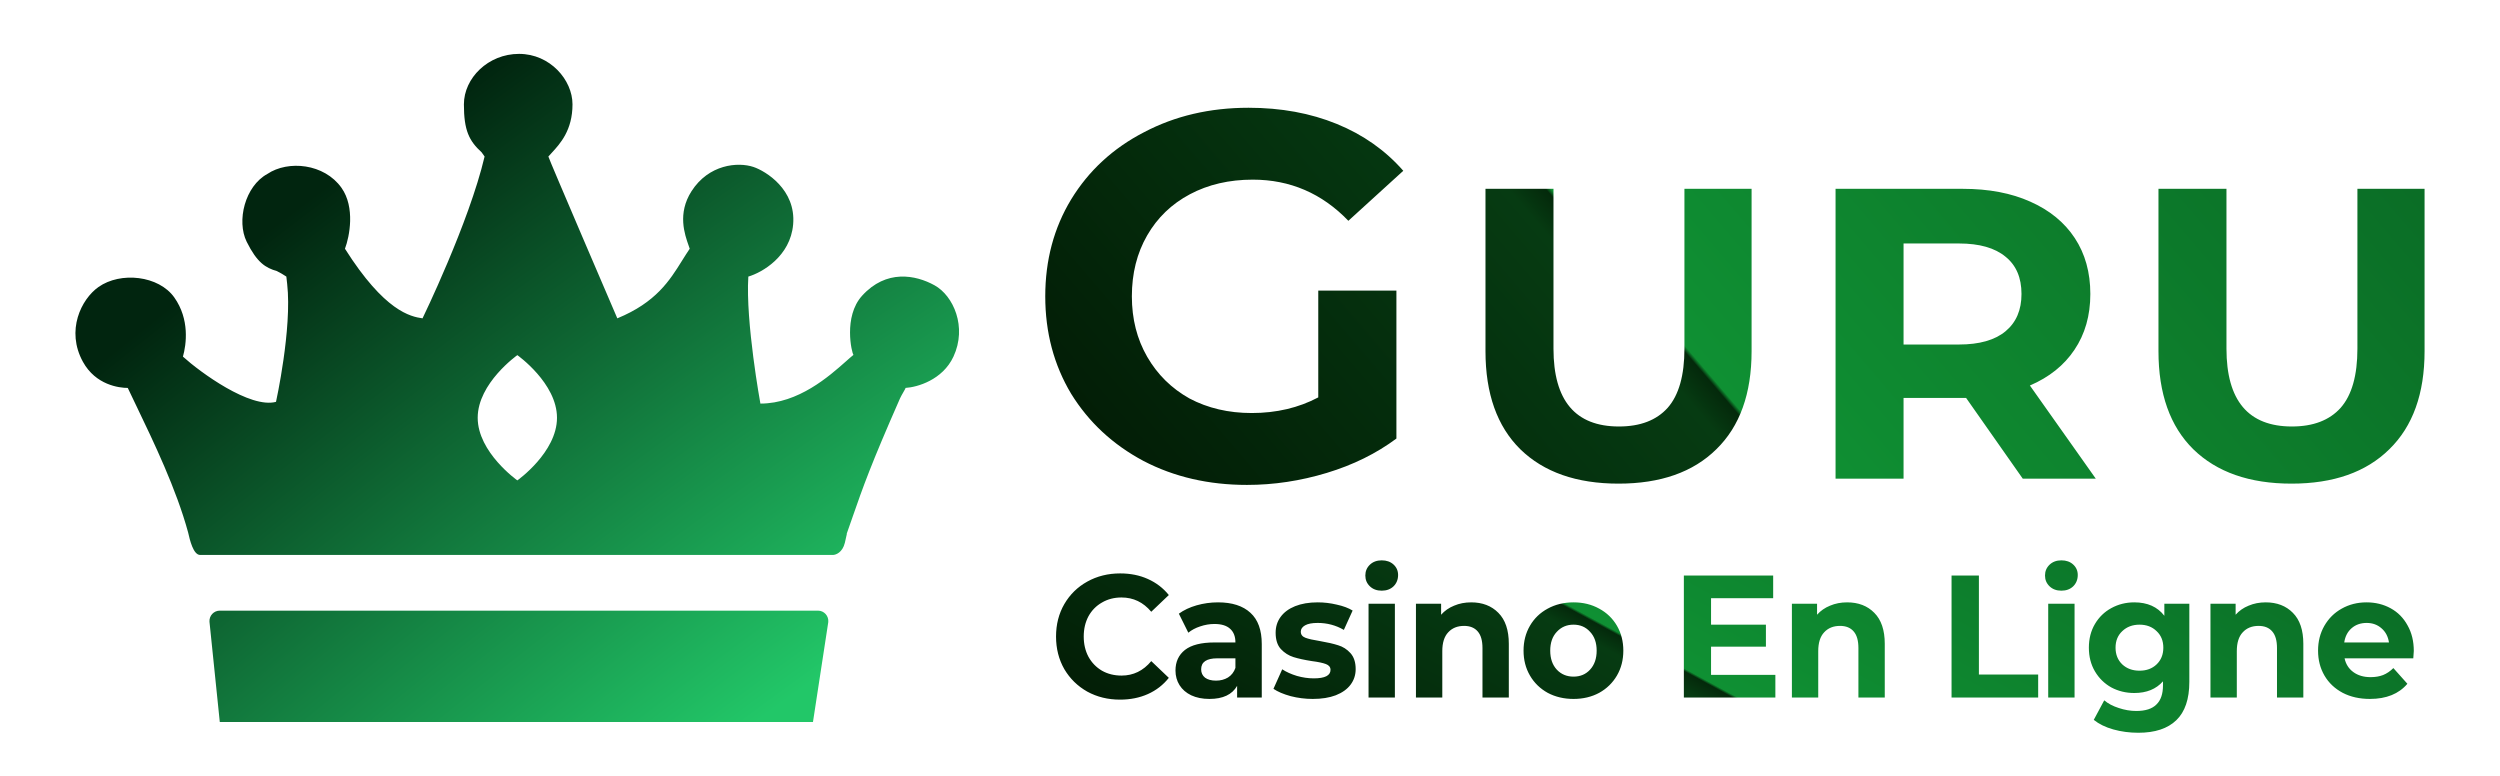 <svg width="232" height="72" viewBox="0 0 232 72" fill="none" xmlns="http://www.w3.org/2000/svg">
<path fill-rule="evenodd" clip-rule="evenodd" d="M79.112 47.996L79.112 47.998L79.104 48.021C78.935 48.504 78.759 49.01 78.563 49.563C78.601 49.455 78.623 49.466 78.403 50.37C78.184 51.274 77.565 51.5 77.284 51.5H18.575C17.935 51.5 17.615 50.101 17.455 49.401C16.352 45.364 14.297 41.086 12.624 37.603L12.622 37.601L12.62 37.596C12.354 37.042 12.098 36.509 11.857 36C11.056 36 8.883 35.733 7.697 33.578C6.098 30.672 7.537 27.766 9.137 26.635C11.194 25.182 14.736 25.57 16.175 27.604C17.615 29.639 17.295 31.963 16.976 33.094C18.575 34.547 23.214 37.938 25.614 37.292C25.614 37.292 27.114 30.502 26.651 26.364L26.604 25.945L26.573 25.667C26.303 25.476 26.005 25.319 25.692 25.155C24.654 24.859 23.854 24.375 22.894 22.438C21.935 20.5 22.734 17.271 24.814 16.141C26.733 14.849 30.093 15.172 31.692 17.432C32.972 19.241 32.439 21.953 32.012 23.083C35.692 28.896 38.091 29.38 39.211 29.542C39.211 29.542 43.53 20.662 44.97 14.526C44.887 14.403 44.796 14.275 44.7 14.141C43.53 13.073 43.05 12.104 43.05 9.682C43.05 7.26 45.29 5 48.169 5C51.049 5 53.128 7.422 53.128 9.682C53.128 12.094 51.976 13.342 51.19 14.194C51.081 14.311 50.979 14.421 50.889 14.526C50.889 14.655 57.287 29.542 57.287 29.542C60.879 28.065 62.148 26.029 63.301 24.178C63.535 23.804 63.764 23.437 64.006 23.083C63.977 22.997 63.944 22.901 63.907 22.797C63.534 21.738 62.855 19.813 64.166 17.755C65.766 15.244 68.485 15.011 69.925 15.495C71.045 15.872 73.883 17.583 73.604 20.823C73.348 23.794 70.725 25.29 69.445 25.667C69.178 29.865 70.565 37.453 70.565 37.453C74.089 37.453 76.962 34.903 78.504 33.535C78.781 33.288 79.016 33.08 79.203 32.932C79.043 32.771 78.243 29.38 80.003 27.443C82.243 24.977 84.962 25.505 86.722 26.474C88.481 27.443 89.761 30.349 88.481 33.094C87.468 35.268 85.116 35.933 84.034 35.998C84.037 36.04 83.937 36.213 83.82 36.415C83.712 36.603 83.59 36.815 83.522 36.969C80.801 43.15 80.085 45.202 79.112 47.996ZM51.689 38.769C51.689 41.979 48.009 44.581 48.009 44.581C48.009 44.581 44.33 41.979 44.33 38.769C44.33 35.558 48.009 32.956 48.009 32.956C48.009 32.956 51.689 35.558 51.689 38.769ZM20.396 56.667C19.843 56.667 19.404 57.138 19.439 57.696L20.396 67H22.419H73.673H75.444L76.865 57.726C76.918 57.158 76.475 56.667 75.91 56.667H20.396Z" fill="url(#paint0_diamond_85_7643)"/>
<path fill-rule="evenodd" clip-rule="evenodd" d="M129.587 26.968H122.335V36.879C120.505 37.845 118.447 38.329 116.16 38.329C114.004 38.329 112.077 37.877 110.378 36.975C108.712 36.041 107.405 34.751 106.458 33.108C105.51 31.464 105.037 29.595 105.037 27.5C105.037 25.373 105.51 23.488 106.458 21.844C107.405 20.2 108.728 18.927 110.427 18.025C112.126 17.122 114.069 16.671 116.258 16.671C119.721 16.671 122.678 17.944 125.128 20.49L130.224 15.849C128.558 13.948 126.5 12.498 124.05 11.499C121.6 10.499 118.872 10 115.866 10C112.273 10 109.038 10.757 106.164 12.272C103.289 13.755 101.035 15.833 99.401 18.508C97.8 21.151 97 24.148 97 27.5C97 30.852 97.8 33.865 99.401 36.54C101.035 39.183 103.272 41.261 106.115 42.776C108.957 44.259 112.158 45 115.719 45C118.202 45 120.669 44.629 123.119 43.888C125.569 43.147 127.725 42.083 129.587 40.697V26.968ZM150.2 44.881C146.305 44.881 143.267 43.818 141.086 41.692C138.931 39.566 137.853 36.53 137.853 32.585V17.523H144.163V32.355C144.163 37.171 146.188 39.578 150.239 39.578C152.213 39.578 153.719 39.002 154.757 37.849C155.796 36.671 156.315 34.84 156.315 32.355V17.523H162.547V32.585C162.547 36.53 161.457 39.566 159.275 41.692C157.12 43.818 154.095 44.881 150.2 44.881ZM182.454 36.927L187.712 44.42H194.489L188.374 35.775C190.166 35.006 191.542 33.905 192.503 32.47C193.489 31.01 193.983 29.281 193.983 27.283C193.983 25.285 193.502 23.556 192.542 22.096C191.581 20.636 190.205 19.508 188.413 18.714C186.647 17.92 184.557 17.523 182.142 17.523H170.34V44.42H176.65V36.927H182.142H182.454ZM186.115 23.825C187.102 24.619 187.595 25.771 187.595 27.283C187.595 28.769 187.102 29.921 186.115 30.741C185.128 31.561 183.687 31.971 181.792 31.971H176.65V22.595H181.792C183.687 22.595 185.128 23.005 186.115 23.825ZM203.539 41.692C205.72 43.818 208.758 44.881 212.653 44.881C216.548 44.881 219.573 43.818 221.728 41.692C223.909 39.566 225 36.53 225 32.585V17.523H218.768V32.355C218.768 34.84 218.249 36.671 217.21 37.849C216.172 39.002 214.665 39.578 212.692 39.578C208.641 39.578 206.616 37.171 206.616 32.355V17.523H200.306V32.585C200.306 36.53 201.384 39.566 203.539 41.692Z" fill="url(#paint1_linear_85_7643)"/>
<path fill-rule="evenodd" clip-rule="evenodd" d="M129.445 56.028V64.732H127.001V56.028H129.445ZM128.223 54.815C127.774 54.815 127.408 54.68 127.126 54.411C126.844 54.141 126.703 53.807 126.703 53.407C126.703 53.008 126.844 52.674 127.126 52.404C127.408 52.135 127.774 52 128.223 52C128.672 52 129.038 52.129 129.32 52.388C129.602 52.647 129.743 52.971 129.743 53.359C129.743 53.78 129.602 54.13 129.32 54.411C129.038 54.68 128.672 54.815 128.223 54.815ZM192.519 56.028V64.732H190.074V56.028H192.519ZM191.297 54.815C190.847 54.815 190.482 54.68 190.2 54.411C189.918 54.141 189.777 53.807 189.777 53.407C189.777 53.008 189.918 52.674 190.2 52.404C190.482 52.135 190.847 52 191.297 52C191.746 52 192.111 52.129 192.393 52.388C192.675 52.647 192.816 52.971 192.816 53.359C192.816 53.78 192.675 54.13 192.393 54.411C192.111 54.68 191.746 54.815 191.297 54.815ZM203.17 63.276V56.028H200.851V57.144C200.214 56.314 199.284 55.899 198.062 55.899C197.289 55.899 196.578 56.077 195.931 56.432C195.294 56.778 194.787 57.268 194.411 57.905C194.035 58.541 193.847 59.275 193.847 60.105C193.847 60.935 194.035 61.669 194.411 62.305C194.787 62.942 195.294 63.438 195.931 63.794C196.578 64.139 197.289 64.311 198.062 64.311C199.2 64.311 200.088 63.95 200.725 63.227V63.599C200.725 64.398 200.522 64.991 200.114 65.379C199.717 65.778 199.096 65.978 198.25 65.978C197.707 65.978 197.163 65.886 196.62 65.703C196.077 65.53 195.628 65.293 195.273 64.991L194.301 66.803C194.782 67.191 195.388 67.488 196.119 67.693C196.85 67.897 197.623 68 198.438 68C199.984 68 201.159 67.612 201.963 66.835C202.767 66.059 203.17 64.872 203.17 63.276ZM200.13 61.658C199.723 62.046 199.195 62.24 198.547 62.24C197.9 62.24 197.367 62.046 196.949 61.658C196.531 61.259 196.323 60.741 196.323 60.105C196.323 59.469 196.531 58.956 196.949 58.568C197.367 58.169 197.9 57.969 198.547 57.969C199.195 57.969 199.723 58.169 200.13 58.568C200.548 58.956 200.757 59.469 200.757 60.105C200.757 60.741 200.548 61.259 200.13 61.658ZM210.255 55.899C211.299 55.899 212.14 56.222 212.777 56.869C213.425 57.516 213.749 58.476 213.749 59.749V64.732H211.305V60.137C211.305 59.447 211.158 58.935 210.866 58.6C210.573 58.255 210.15 58.083 209.597 58.083C208.98 58.083 208.489 58.282 208.124 58.681C207.758 59.07 207.576 59.652 207.576 60.428V64.732H205.131V56.028H207.466V57.047C207.79 56.681 208.192 56.4 208.672 56.206C209.153 56.001 209.68 55.899 210.255 55.899ZM223.42 58.034C223.807 58.714 224 59.506 224 60.412C224 60.445 223.984 60.671 223.953 61.092H217.576C217.691 61.631 217.962 62.057 218.391 62.37C218.819 62.683 219.352 62.839 219.989 62.839C220.428 62.839 220.814 62.774 221.148 62.645C221.493 62.505 221.812 62.289 222.104 61.998L223.405 63.454C222.611 64.392 221.451 64.861 219.926 64.861C218.976 64.861 218.135 64.673 217.404 64.295C216.672 63.907 216.108 63.373 215.711 62.694C215.315 62.014 215.116 61.243 215.116 60.38C215.116 59.528 215.309 58.762 215.696 58.083C216.093 57.392 216.631 56.858 217.31 56.481C217.999 56.093 218.767 55.899 219.613 55.899C220.438 55.899 221.185 56.082 221.853 56.449C222.522 56.815 223.044 57.344 223.42 58.034ZM219.629 57.808C219.075 57.808 218.61 57.969 218.234 58.293C217.858 58.617 217.628 59.059 217.545 59.62H221.697C221.613 59.07 221.383 58.633 221.007 58.309C220.631 57.975 220.172 57.808 219.629 57.808ZM183.642 53.407H181.104V64.732H189.142V62.597H183.642V53.407ZM171.412 55.899C172.456 55.899 173.297 56.222 173.934 56.869C174.582 57.516 174.906 58.476 174.906 59.749V64.732H172.461V60.137C172.461 59.447 172.315 58.935 172.023 58.6C171.73 58.255 171.307 58.083 170.754 58.083C170.137 58.083 169.646 58.282 169.281 58.681C168.915 59.07 168.732 59.652 168.732 60.428V64.732H166.288V56.028H168.623V57.047C168.946 56.681 169.349 56.4 169.829 56.206C170.31 56.001 170.837 55.899 171.412 55.899ZM164.754 64.732V62.629H158.785V60.008H163.877V57.97H158.785V55.511H164.55V53.407H156.262V64.732H164.754ZM146.023 64.861C145.135 64.861 144.336 64.673 143.626 64.295C142.926 63.907 142.377 63.373 141.981 62.694C141.584 62.014 141.385 61.243 141.385 60.38C141.385 59.517 141.584 58.746 141.981 58.066C142.377 57.387 142.926 56.858 143.626 56.481C144.336 56.093 145.135 55.899 146.023 55.899C146.911 55.899 147.705 56.093 148.405 56.481C149.104 56.858 149.653 57.387 150.05 58.066C150.447 58.746 150.645 59.517 150.645 60.38C150.645 61.243 150.447 62.014 150.05 62.694C149.653 63.373 149.104 63.907 148.405 64.295C147.705 64.673 146.911 64.861 146.023 64.861ZM146.023 62.791C146.65 62.791 147.162 62.575 147.558 62.143C147.966 61.701 148.17 61.113 148.17 60.38C148.17 59.647 147.966 59.064 147.558 58.633C147.162 58.191 146.65 57.969 146.023 57.969C145.396 57.969 144.879 58.191 144.472 58.633C144.064 59.064 143.861 59.647 143.861 60.38C143.861 61.113 144.064 61.701 144.472 62.143C144.879 62.575 145.396 62.791 146.023 62.791ZM139.046 56.869C138.409 56.222 137.568 55.899 136.524 55.899C135.949 55.899 135.422 56.001 134.941 56.206C134.461 56.4 134.059 56.681 133.735 57.047V56.028H131.4V64.732H133.845V60.428C133.845 59.652 134.027 59.07 134.393 58.681C134.759 58.282 135.25 58.083 135.866 58.083C136.419 58.083 136.842 58.255 137.135 58.6C137.427 58.935 137.574 59.447 137.574 60.137V64.732H140.018V59.749C140.018 58.476 139.694 57.516 139.046 56.869ZM119.774 64.603C120.442 64.775 121.127 64.861 121.826 64.861C122.652 64.861 123.362 64.748 123.957 64.522C124.563 64.284 125.023 63.955 125.336 63.535C125.649 63.114 125.806 62.634 125.806 62.095C125.806 61.459 125.644 60.962 125.32 60.606C124.997 60.251 124.615 60.008 124.177 59.879C123.738 59.738 123.174 59.609 122.485 59.49C121.868 59.393 121.419 59.291 121.137 59.183C120.855 59.075 120.714 58.886 120.714 58.617C120.714 58.379 120.845 58.185 121.106 58.034C121.367 57.883 121.759 57.808 122.281 57.808C123.158 57.808 123.968 58.023 124.709 58.455L125.524 56.659C125.138 56.422 124.647 56.238 124.051 56.109C123.466 55.969 122.876 55.899 122.281 55.899C121.477 55.899 120.777 56.017 120.181 56.255C119.596 56.492 119.147 56.826 118.834 57.258C118.531 57.678 118.379 58.164 118.379 58.714C118.379 59.372 118.541 59.879 118.865 60.234C119.199 60.59 119.591 60.838 120.04 60.979C120.489 61.119 121.059 61.243 121.748 61.351C122.333 61.426 122.767 61.518 123.049 61.626C123.331 61.734 123.472 61.912 123.472 62.16C123.472 62.688 122.955 62.952 121.92 62.952C121.409 62.952 120.886 62.877 120.354 62.726C119.821 62.564 119.367 62.359 118.99 62.111L118.176 63.923C118.573 64.193 119.105 64.419 119.774 64.603ZM113.034 55.899C114.339 55.899 115.342 56.222 116.042 56.869C116.742 57.506 117.092 58.471 117.092 59.765V64.732H114.804V63.648C114.345 64.457 113.488 64.861 112.235 64.861C111.587 64.861 111.023 64.748 110.542 64.522C110.072 64.295 109.712 63.982 109.461 63.583C109.211 63.184 109.085 62.731 109.085 62.224C109.085 61.415 109.378 60.779 109.963 60.315C110.558 59.852 111.472 59.62 112.705 59.62H114.647C114.647 59.07 114.486 58.649 114.162 58.358C113.838 58.056 113.352 57.905 112.705 57.905C112.255 57.905 111.812 57.98 111.373 58.131C110.945 58.271 110.579 58.466 110.276 58.714L109.399 56.95C109.858 56.616 110.407 56.357 111.044 56.174C111.691 55.99 112.355 55.899 113.034 55.899ZM112.846 63.163C113.263 63.163 113.634 63.066 113.958 62.871C114.282 62.666 114.512 62.37 114.647 61.982V61.092H112.971C111.968 61.092 111.467 61.432 111.467 62.111C111.467 62.435 111.587 62.694 111.827 62.888C112.078 63.071 112.417 63.163 112.846 63.163ZM100.899 64.182C101.807 64.678 102.821 64.926 103.938 64.926C104.889 64.926 105.751 64.754 106.524 64.409C107.297 64.063 107.944 63.562 108.466 62.904L106.837 61.351C106.095 62.246 105.176 62.694 104.079 62.694C103.4 62.694 102.794 62.543 102.262 62.241C101.729 61.928 101.311 61.496 101.008 60.946C100.716 60.396 100.57 59.771 100.57 59.07C100.57 58.368 100.716 57.743 101.008 57.193C101.311 56.643 101.729 56.217 102.262 55.915C102.794 55.602 103.4 55.446 104.079 55.446C105.176 55.446 106.095 55.888 106.837 56.772L108.466 55.219C107.944 54.572 107.297 54.076 106.524 53.731C105.761 53.386 104.904 53.213 103.954 53.213C102.826 53.213 101.807 53.467 100.899 53.973C100 54.47 99.29 55.165 98.768 56.06C98.256 56.945 98 57.948 98 59.07C98 60.191 98.256 61.2 98.768 62.095C99.29 62.979 100 63.675 100.899 64.182Z" fill="url(#paint2_linear_85_7643)"/>
<defs>
<radialGradient id="paint0_diamond_85_7643" cx="0" cy="0" r="1" gradientUnits="userSpaceOnUse" gradientTransform="translate(99.837 119.094) rotate(-127.658) scale(123.039 336.169)">
<stop offset="0.484" stop-color="#22C768"/>
<stop offset="1" stop-color="#01250F"/>
</radialGradient>
<linearGradient id="paint1_linear_85_7643" x1="206" y1="-3.5" x2="110" y2="78.5" gradientUnits="userSpaceOnUse">
<stop stop-color="#0B6E26"/>
<stop offset="0.482" stop-color="#0F9033"/>
<stop offset="0.485" stop-color="#04290B"/>
<stop offset="0.506" stop-color="#063B12"/>
<stop offset="1" stop-color="#011101"/>
</linearGradient>
<linearGradient id="paint2_linear_85_7643" x1="205.297" y1="45.829" x2="168.006" y2="114.418" gradientUnits="userSpaceOnUse">
<stop stop-color="#0B6E26"/>
<stop offset="0.482" stop-color="#0F9033"/>
<stop offset="0.485" stop-color="#04290B"/>
<stop offset="0.506" stop-color="#063B12"/>
<stop offset="1" stop-color="#011101"/>
</linearGradient>
</defs>
</svg>
